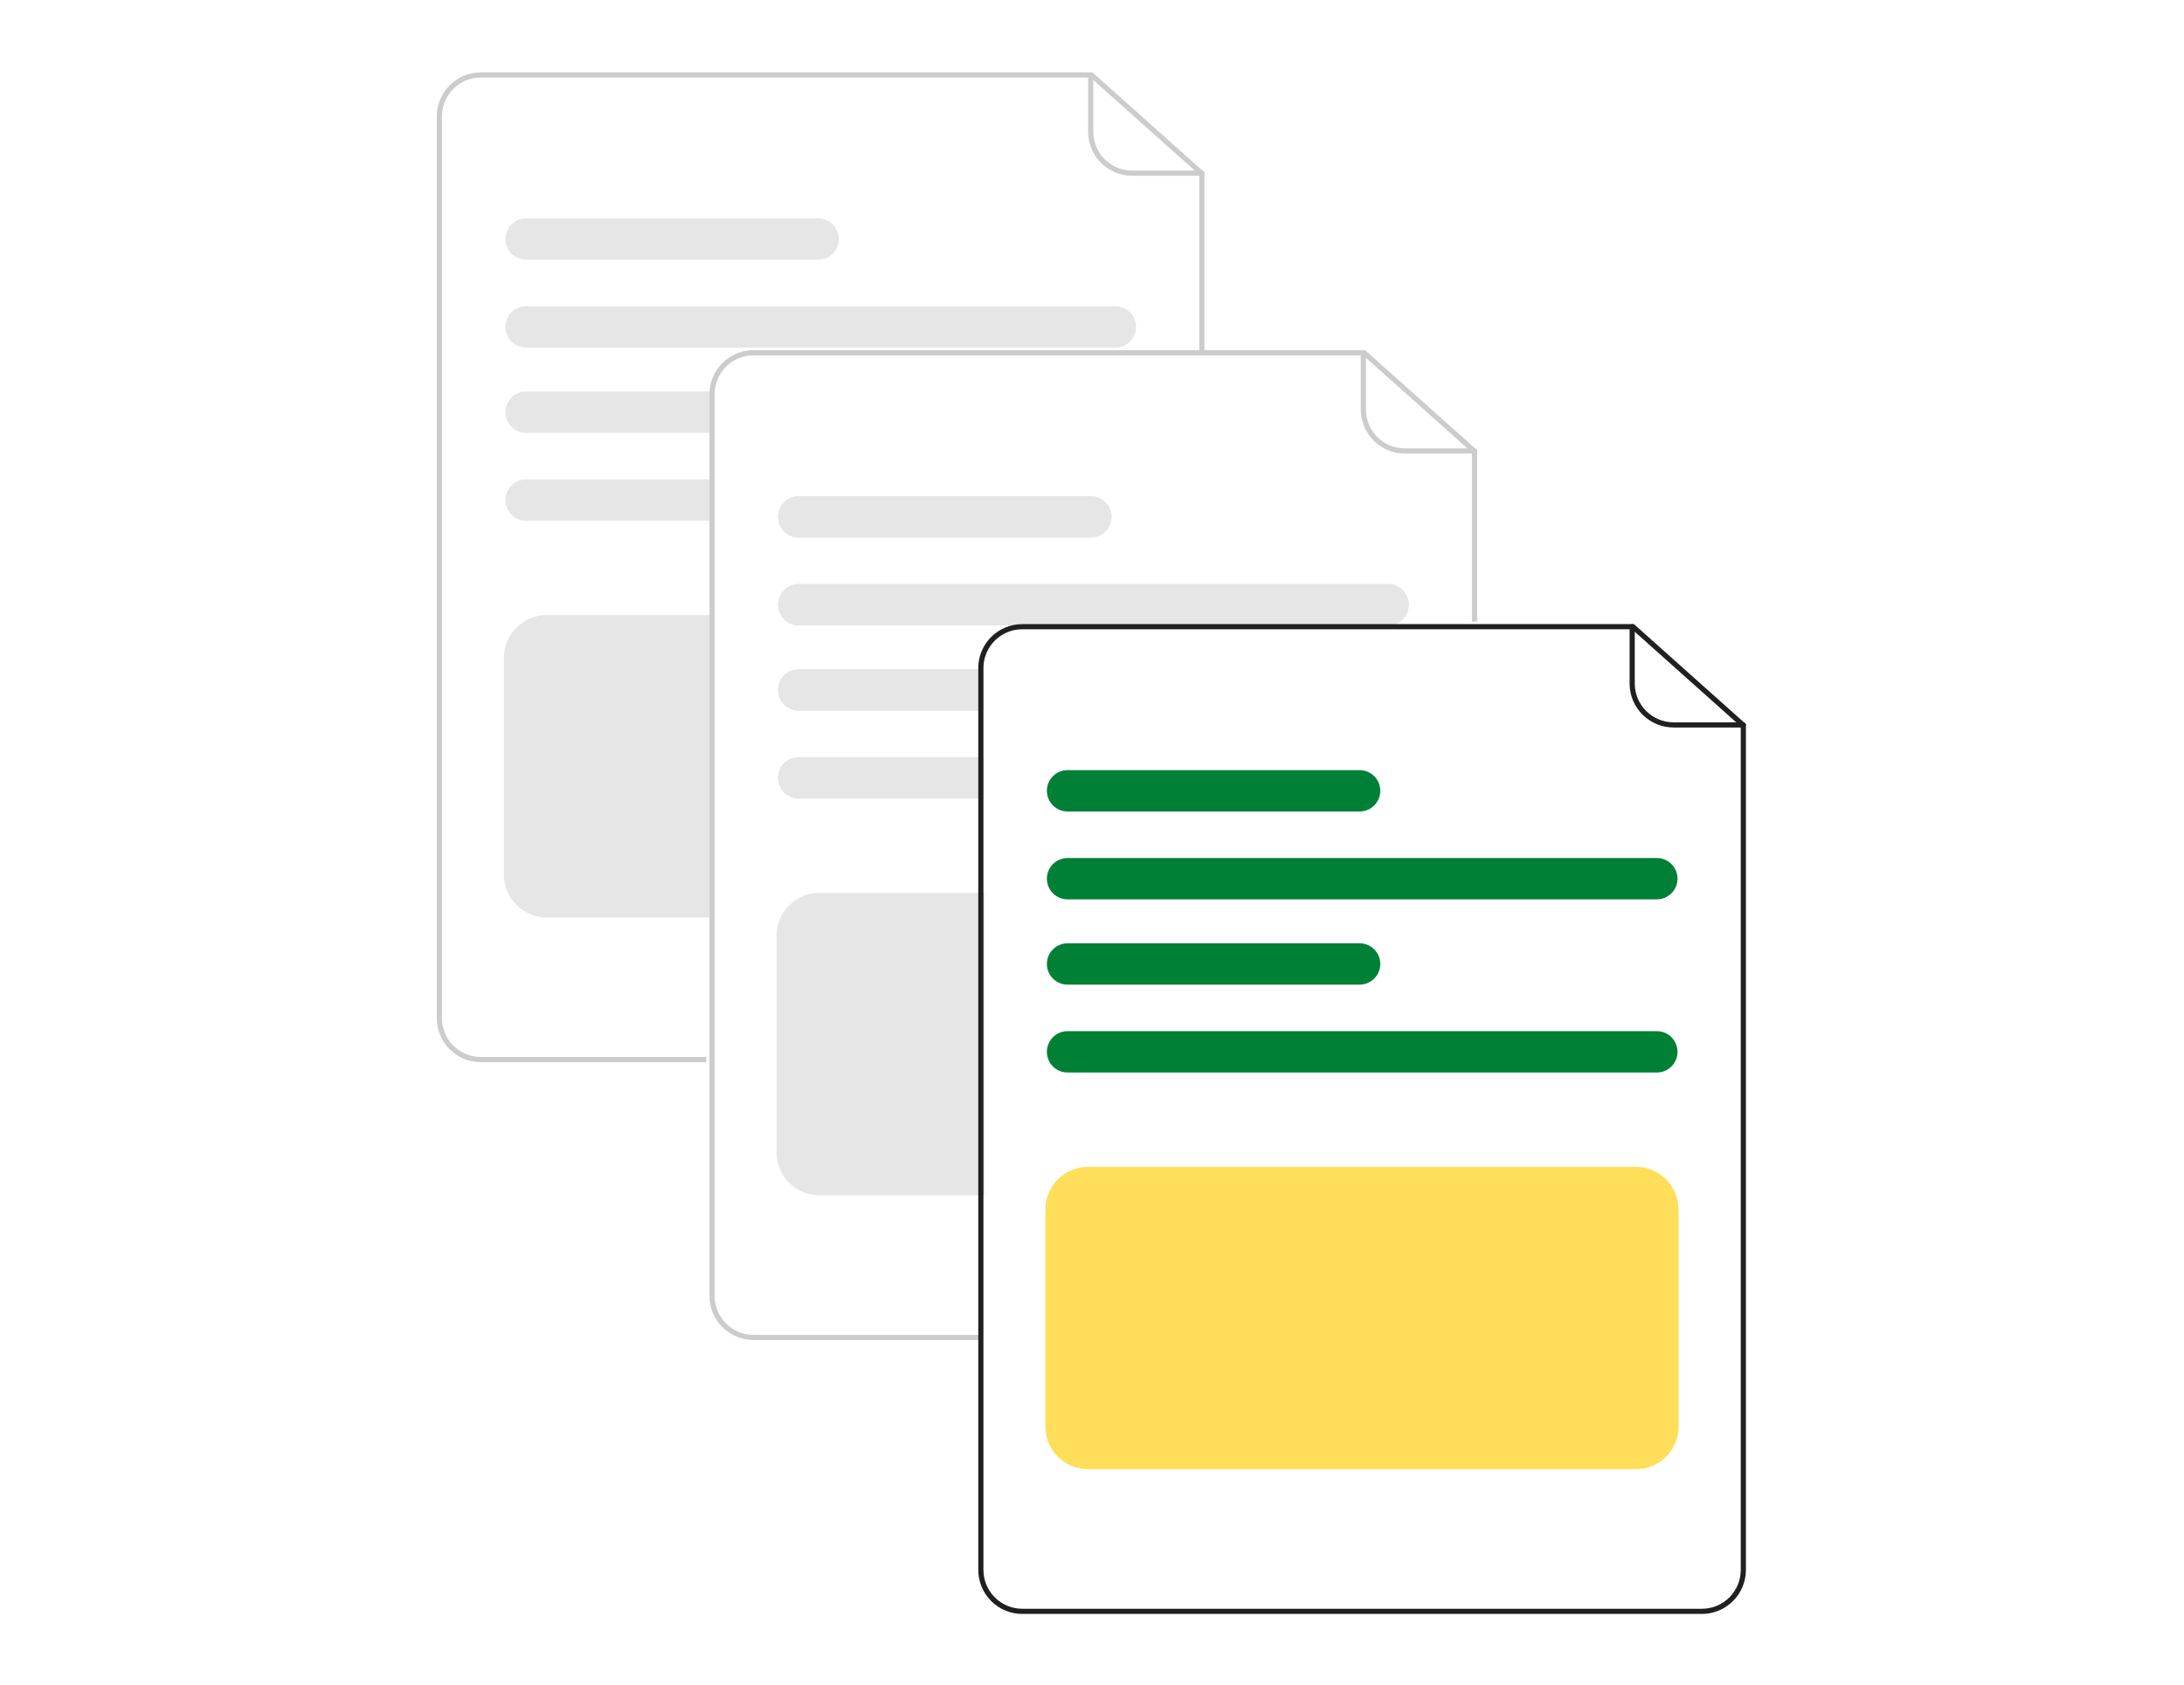 <?xml version="1.0" encoding="UTF-8"?> <svg xmlns="http://www.w3.org/2000/svg" width="845" height="652" viewBox="0 0 845 652" fill="none"> <path d="M273.26 411H186C181.493 410.995 177.172 409.202 173.985 406.015C170.798 402.828 169.005 398.507 169 394V45C169.005 40.493 170.798 36.172 173.985 32.985C177.172 29.798 181.493 28.005 186 28H422.681L466 66.678V137H464V67.574L421.918 30H186C182.023 30.005 178.21 31.586 175.398 34.398C172.586 37.21 171.004 41.023 171 45V394C171.004 397.977 172.586 401.79 175.398 404.602C178.21 407.414 182.023 408.996 186 409H273.26V411Z" fill="#CCCCCC"></path> <path d="M465 68H438C433.493 67.995 429.172 66.202 425.985 63.015C422.798 59.828 421.005 55.507 421 51V29C421 28.735 421.105 28.48 421.293 28.293C421.48 28.105 421.735 28 422 28C422.265 28 422.52 28.105 422.707 28.293C422.895 28.48 423 28.735 423 29V51C423.004 54.977 424.586 58.79 427.398 61.602C430.21 64.414 434.023 65.996 438 66H465C465.265 66 465.52 66.105 465.707 66.293C465.895 66.48 466 66.735 466 67C466 67.265 465.895 67.52 465.707 67.707C465.52 67.895 465.265 68 465 68Z" fill="#CCCCCC"></path> <path d="M431.54 118.5H203.54C201.418 118.5 199.383 119.343 197.883 120.843C196.383 122.343 195.54 124.378 195.54 126.5C195.54 128.622 196.383 130.657 197.883 132.157C199.383 133.657 201.418 134.5 203.54 134.5H431.54C433.662 134.5 435.697 133.657 437.197 132.157C438.697 130.657 439.54 128.622 439.54 126.5C439.54 124.378 438.697 122.343 437.197 120.843C435.697 119.343 433.662 118.5 431.54 118.5Z" fill="#E6E6E6"></path> <path d="M316.54 84.5H203.54C201.418 84.5 199.383 85.343 197.883 86.843C196.383 88.343 195.54 90.378 195.54 92.5C195.54 94.622 196.383 96.657 197.883 98.157C199.383 99.657 201.418 100.5 203.54 100.5H316.54C318.662 100.5 320.697 99.657 322.197 98.157C323.697 96.657 324.54 94.622 324.54 92.5C324.54 90.378 323.697 88.343 322.197 86.843C320.697 85.343 318.662 84.5 316.54 84.5Z" fill="#E6E6E6"></path> <path d="M203.54 185.5C201.418 185.5 199.383 186.343 197.883 187.843C196.383 189.343 195.54 191.378 195.54 193.5C195.54 195.622 196.383 197.657 197.883 199.157C199.383 200.657 201.418 201.5 203.54 201.5H275V185.5H203.54Z" fill="#E6E6E6"></path> <path d="M203.54 151.5C202.489 151.5 201.449 151.707 200.479 152.109C199.508 152.511 198.626 153.1 197.883 153.843C197.14 154.586 196.551 155.468 196.149 156.439C195.747 157.409 195.54 158.449 195.54 159.5C195.54 160.551 195.747 161.591 196.149 162.561C196.551 163.532 197.14 164.414 197.883 165.157C198.626 165.9 199.508 166.489 200.479 166.891C201.449 167.293 202.489 167.5 203.54 167.5H275V151.5H203.54Z" fill="#E6E6E6"></path> <path d="M275.5 355H211.46C207.085 354.995 202.891 353.255 199.798 350.162C196.705 347.069 194.965 342.875 194.96 338.5V254.5C194.965 250.125 196.705 245.931 199.798 242.838C202.891 239.745 207.085 238.005 211.46 238H275.5V355Z" fill="#E6E6E6"></path> <path d="M378.76 518.5H291.5C286.993 518.495 282.672 516.702 279.485 513.515C276.298 510.328 274.505 506.007 274.5 501.5V152.5C274.505 147.993 276.298 143.672 279.485 140.485C282.672 137.298 286.993 135.505 291.5 135.5H528.181L571.5 174.178V240.5H569.5V175.074L527.418 137.5H291.5C287.523 137.504 283.71 139.086 280.898 141.898C278.086 144.71 276.504 148.523 276.5 152.5V501.5C276.504 505.477 278.086 509.29 280.898 512.102C283.71 514.914 287.523 516.496 291.5 516.5H378.76V518.5Z" fill="#CCCCCC"></path> <path d="M570.5 175.5H543.5C538.993 175.495 534.672 173.702 531.485 170.515C528.298 167.328 526.505 163.007 526.5 158.5V136.5C526.5 136.235 526.605 135.98 526.793 135.793C526.98 135.605 527.235 135.5 527.5 135.5C527.765 135.5 528.02 135.605 528.207 135.793C528.395 135.98 528.5 136.235 528.5 136.5V158.5C528.504 162.477 530.086 166.29 532.898 169.102C535.71 171.914 539.523 173.495 543.5 173.5H570.5C570.765 173.5 571.02 173.605 571.207 173.793C571.395 173.98 571.5 174.235 571.5 174.5C571.5 174.765 571.395 175.02 571.207 175.207C571.02 175.395 570.765 175.5 570.5 175.5Z" fill="#CCCCCC"></path> <path d="M537.04 226H309.04C306.918 226 304.883 226.843 303.383 228.343C301.883 229.843 301.04 231.878 301.04 234C301.04 236.122 301.883 238.157 303.383 239.657C304.883 241.157 306.918 242 309.04 242H537.04C539.162 242 541.197 241.157 542.697 239.657C544.197 238.157 545.04 236.122 545.04 234C545.04 231.878 544.197 229.843 542.697 228.343C541.197 226.843 539.162 226 537.04 226Z" fill="#E6E6E6"></path> <path d="M422.04 192H309.04C306.918 192 304.883 192.843 303.383 194.343C301.883 195.843 301.04 197.878 301.04 200C301.04 202.122 301.883 204.157 303.383 205.657C304.883 207.157 306.918 208 309.04 208H422.04C424.162 208 426.197 207.157 427.697 205.657C429.197 204.157 430.04 202.122 430.04 200C430.04 197.878 429.197 195.843 427.697 194.343C426.197 192.843 424.162 192 422.04 192Z" fill="#E6E6E6"></path> <path d="M537.04 226H309.04C306.918 226 304.883 226.843 303.383 228.343C301.883 229.843 301.04 231.878 301.04 234C301.04 236.122 301.883 238.157 303.383 239.657C304.883 241.157 306.918 242 309.04 242H537.04C539.162 242 541.197 241.157 542.697 239.657C544.197 238.157 545.04 236.122 545.04 234C545.04 231.878 544.197 229.843 542.697 228.343C541.197 226.843 539.162 226 537.04 226Z" fill="#E6E6E6"></path> <path d="M422.04 192H309.04C306.918 192 304.883 192.843 303.383 194.343C301.883 195.843 301.04 197.878 301.04 200C301.04 202.122 301.883 204.157 303.383 205.657C304.883 207.157 306.918 208 309.04 208H422.04C424.162 208 426.197 207.157 427.697 205.657C429.197 204.157 430.04 202.122 430.04 200C430.04 197.878 429.197 195.843 427.697 194.343C426.197 192.843 424.162 192 422.04 192Z" fill="#E6E6E6"></path> <path d="M309.04 293C306.918 293 304.883 293.843 303.383 295.343C301.883 296.843 301.04 298.878 301.04 301C301.04 303.122 301.883 305.157 303.383 306.657C304.883 308.157 306.918 309 309.04 309H380.5V293H309.04Z" fill="#E6E6E6"></path> <path d="M309.04 259C306.918 259 304.883 259.843 303.383 261.343C301.883 262.843 301.04 264.878 301.04 267C301.04 269.122 301.883 271.157 303.383 272.657C304.883 274.157 306.918 275 309.04 275H380.5V259H309.04Z" fill="#E6E6E6"></path> <path d="M309.04 293C306.918 293 304.883 293.843 303.383 295.343C301.883 296.843 301.04 298.878 301.04 301C301.04 303.122 301.883 305.157 303.383 306.657C304.883 308.157 306.918 309 309.04 309H380.5V293H309.04Z" fill="#E6E6E6"></path> <path d="M309.04 259C306.918 259 304.883 259.843 303.383 261.343C301.883 262.843 301.04 264.878 301.04 267C301.04 269.122 301.883 271.157 303.383 272.657C304.883 274.157 306.918 275 309.04 275H380.5V259H309.04Z" fill="#E6E6E6"></path> <path d="M381 462.5H316.96C312.585 462.495 308.391 460.755 305.298 457.662C302.205 454.569 300.465 450.375 300.46 446V362C300.465 357.625 302.205 353.431 305.298 350.338C308.391 347.245 312.585 345.505 316.96 345.5H381V462.5Z" fill="#E6E6E6"></path> <path d="M386.64 244C384.155 245.517 382.101 247.647 380.675 250.186C379.25 252.725 378.501 255.588 378.5 258.5V261H380.5V258.5C380.504 255.193 381.599 251.98 383.615 249.358C385.631 246.737 388.455 244.853 391.65 244H386.64ZM632.18 241.5H395.5C390.993 241.505 386.672 243.298 383.485 246.485C380.298 249.672 378.505 253.993 378.5 258.5V607.5C378.506 612.007 380.3 616.327 383.486 619.514C386.673 622.701 390.993 624.494 395.5 624.5H658.5C663.007 624.494 667.327 622.701 670.514 619.514C673.701 616.327 675.494 612.007 675.5 607.5V280.18L632.18 241.5ZM673.5 607.5C673.495 611.477 671.913 615.289 669.101 618.101C666.289 620.913 662.477 622.495 658.5 622.5H395.5C391.523 622.495 387.711 620.913 384.899 618.101C382.087 615.289 380.505 611.477 380.5 607.5L380.5 258.5C380.504 255.193 381.599 251.98 383.615 249.358C385.631 246.737 388.455 244.853 391.65 244C392.906 243.665 394.2 243.497 395.5 243.5H631.42L673.5 281.07V607.5ZM386.64 244C384.155 245.517 382.101 247.647 380.675 250.186C379.25 252.725 378.501 255.588 378.5 258.5V261H380.5V258.5C380.504 255.193 381.599 251.98 383.615 249.358C385.631 246.737 388.455 244.853 391.65 244H386.64Z" fill="#202020"></path> <path d="M674.5 281.5H647.5C642.993 281.495 638.672 279.702 635.485 276.515C632.298 273.328 630.505 269.007 630.5 264.5V242.5C630.5 242.235 630.605 241.98 630.793 241.793C630.98 241.605 631.235 241.5 631.5 241.5C631.765 241.5 632.02 241.605 632.207 241.793C632.395 241.98 632.5 242.235 632.5 242.5V264.5C632.504 268.477 634.086 272.29 636.898 275.102C639.71 277.914 643.523 279.496 647.5 279.5H674.5C674.765 279.5 675.02 279.605 675.207 279.793C675.395 279.98 675.5 280.235 675.5 280.5C675.5 280.765 675.395 281.02 675.207 281.207C675.02 281.395 674.765 281.5 674.5 281.5Z" fill="#202020"></path> <path d="M641.041 348H413.042C410.92 348 408.885 347.157 407.385 345.657C405.884 344.157 405.042 342.122 405.042 340C405.042 337.878 405.884 335.843 407.385 334.343C408.885 332.843 410.92 332 413.042 332H641.041C643.163 332 645.198 332.843 646.698 334.343C648.199 335.843 649.041 337.878 649.041 340C649.041 342.122 648.199 344.157 646.698 345.657C645.198 347.157 643.163 348 641.041 348Z" fill="#008037"></path> <path d="M526.041 314H413.042C410.92 314 408.885 313.157 407.385 311.657C405.884 310.157 405.042 308.122 405.042 306C405.042 303.878 405.884 301.843 407.385 300.343C408.885 298.843 410.92 298 413.042 298H526.041C528.163 298 530.198 298.843 531.698 300.343C533.199 301.843 534.041 303.878 534.041 306C534.041 308.122 533.199 310.157 531.698 311.657C530.198 313.157 528.163 314 526.041 314Z" fill="#008037"></path> <path d="M641.041 415H413.042C410.92 415 408.885 414.157 407.385 412.657C405.884 411.157 405.042 409.122 405.042 407C405.042 404.878 405.884 402.843 407.385 401.343C408.885 399.843 410.92 399 413.042 399H641.041C643.163 399 645.198 399.843 646.698 401.343C648.199 402.843 649.041 404.878 649.041 407C649.041 409.122 648.199 411.157 646.698 412.657C645.198 414.157 643.163 415 641.041 415Z" fill="#008037"></path> <path d="M526.041 381H413.042C410.92 381 408.885 380.157 407.385 378.657C405.884 377.157 405.042 375.122 405.042 373C405.042 370.878 405.884 368.843 407.385 367.343C408.885 365.843 410.92 365 413.042 365H526.041C528.163 365 530.198 365.843 531.698 367.343C533.199 368.843 534.041 370.878 534.041 373C534.041 375.122 533.199 377.157 531.698 378.657C530.198 380.157 528.163 381 526.041 381Z" fill="#008037"></path> <path d="M632.959 568.5H420.959C416.584 568.495 412.39 566.755 409.297 563.662C406.204 560.569 404.464 556.375 404.459 552V468C404.464 463.625 406.204 459.431 409.297 456.338C412.39 453.245 416.584 451.505 420.959 451.5H632.959C637.333 451.505 641.527 453.245 644.621 456.338C647.714 459.431 649.454 463.625 649.459 468V552C649.454 556.375 647.714 560.569 644.621 563.662C641.527 566.755 637.333 568.495 632.959 568.5Z" fill="#FFDE59"></path> </svg> 